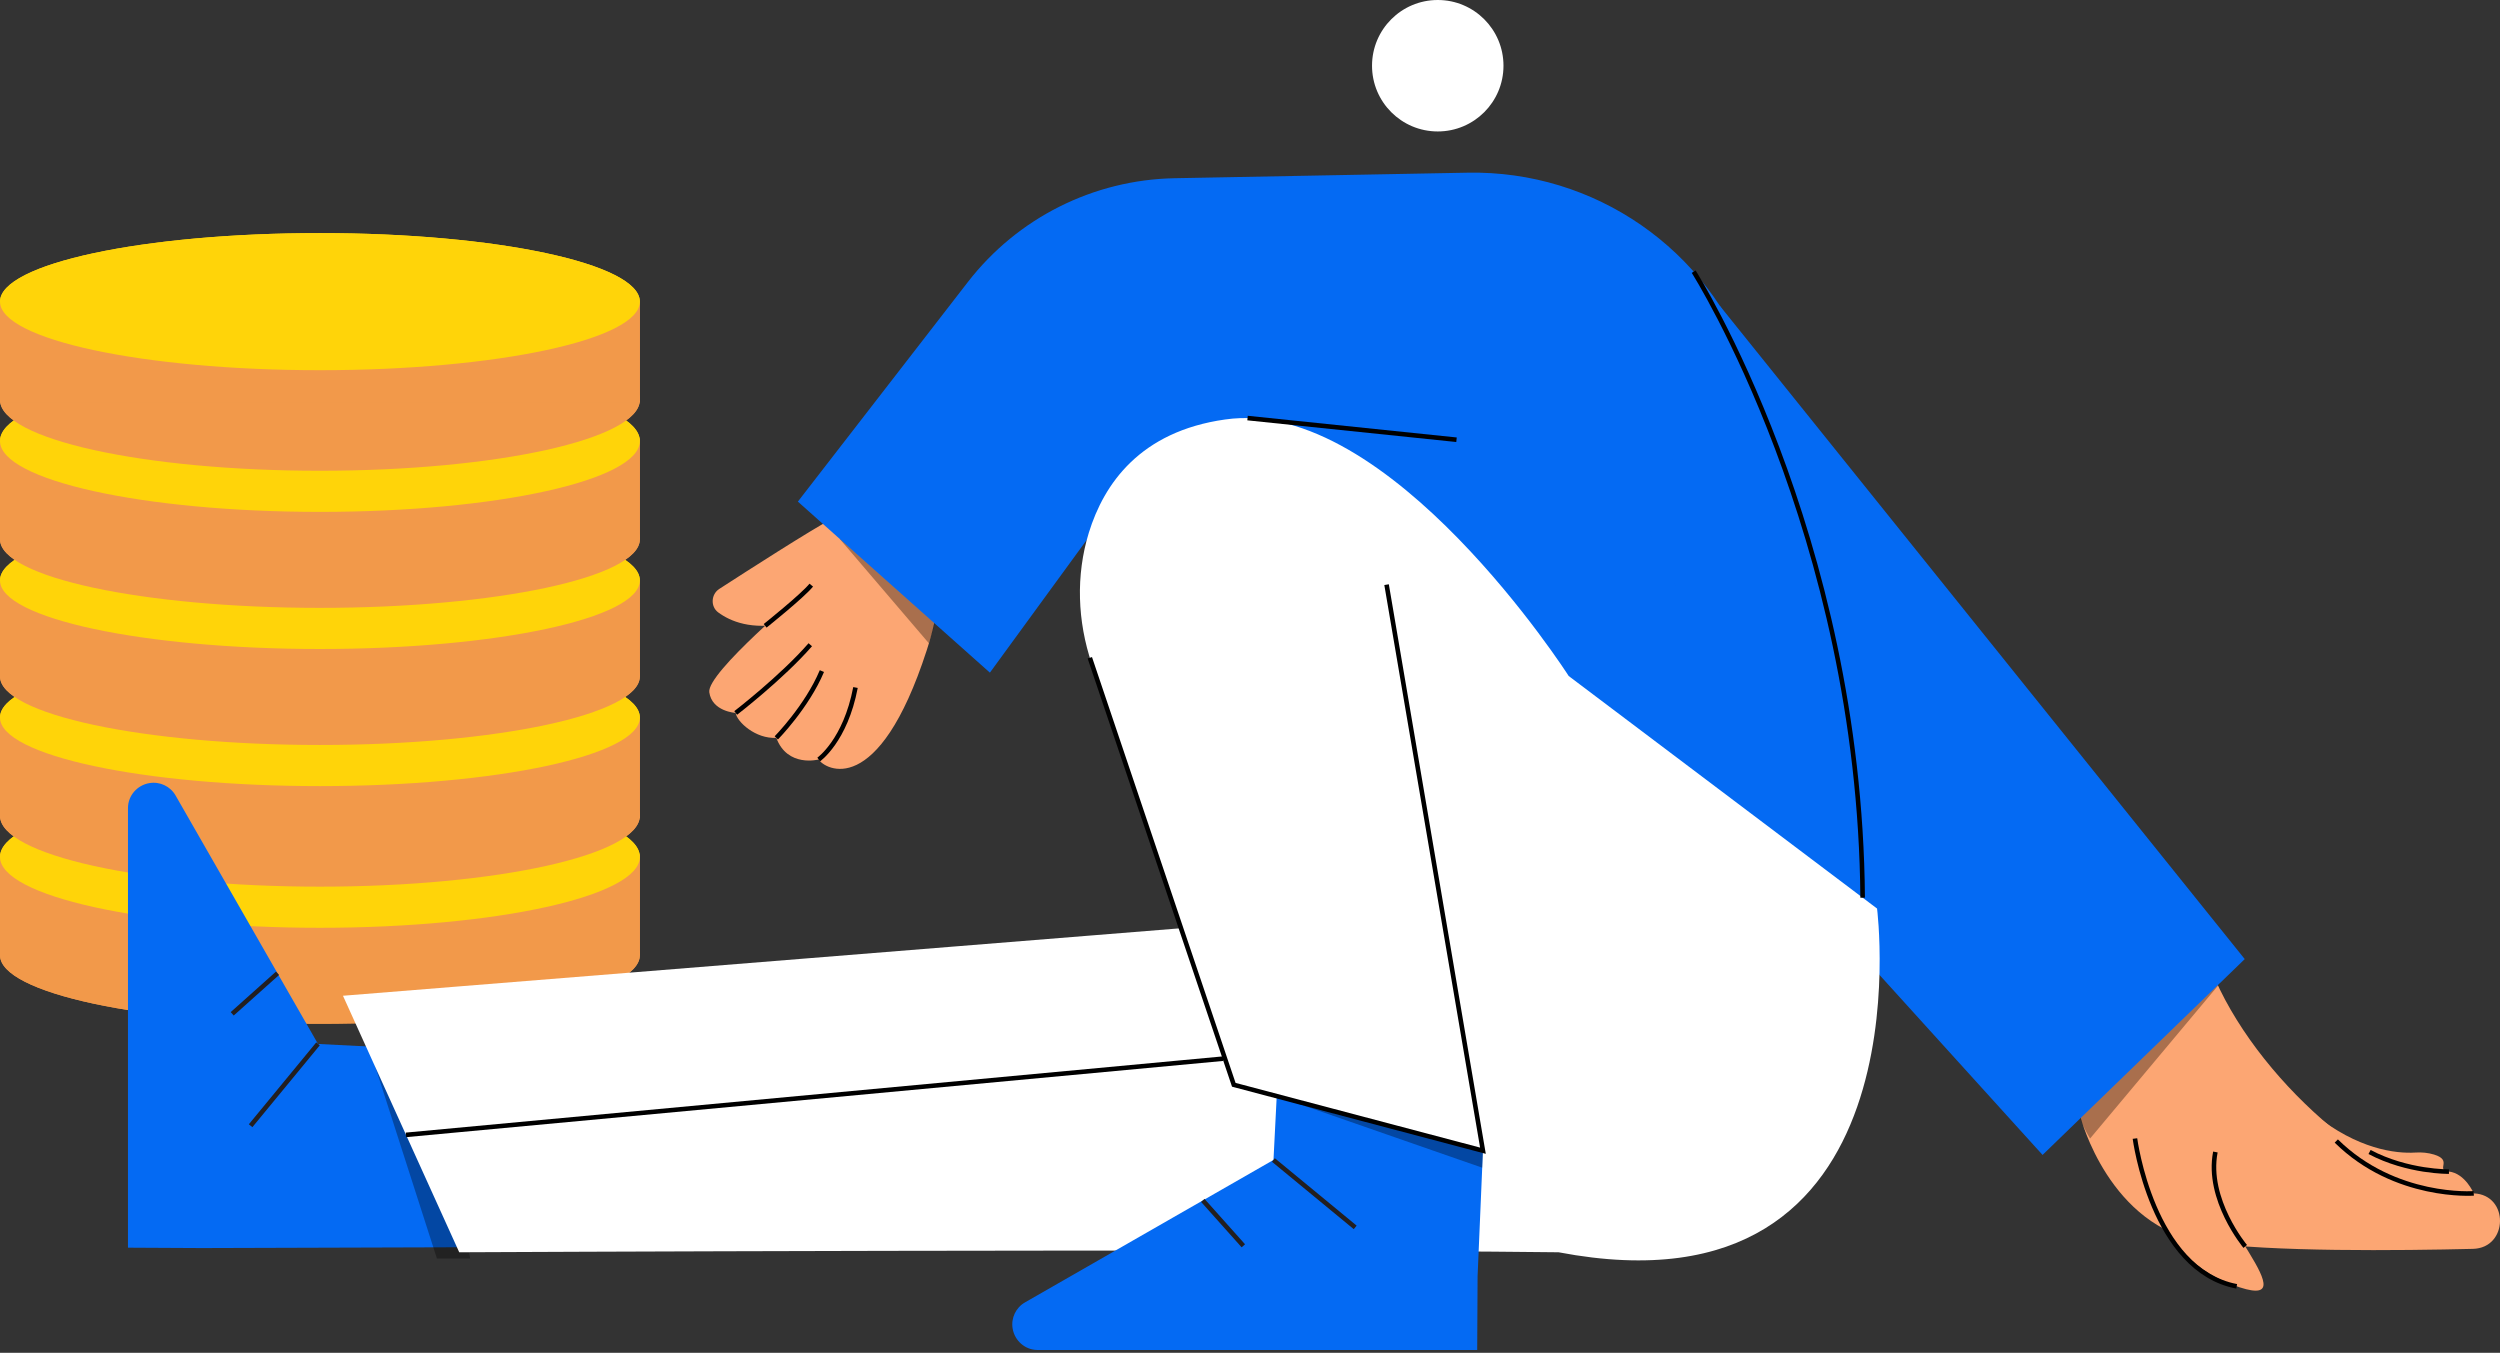 <svg width="547" height="296" viewBox="0 0 547 296" fill="none" xmlns="http://www.w3.org/2000/svg">
<rect x="0" y="0" width="547" height="296" fill="#333333" stroke="none"/>
<ellipse cx="70" cy="209" rx="70" ry="15" fill="#F2994A"/>
<rect y="187" width="140" height="22" fill="#F2994A"/>
<ellipse cx="70" cy="187.5" rx="70" ry="15.5" fill="#FFD409"/>
<ellipse cx="70" cy="178.5" rx="70" ry="15.5" fill="#F2994A"/>
<rect y="157" width="140" height="22" fill="#F2994A"/>
<ellipse cx="70" cy="157" rx="70" ry="15" fill="#FFD409"/>
<ellipse cx="70" cy="148" rx="70" ry="15" fill="#F2994A"/>
<rect y="127" width="140" height="21" fill="#F2994A"/>
<ellipse cx="70" cy="127" rx="70" ry="15" fill="#FFD409"/>
<ellipse cx="70" cy="118" rx="70" ry="15" fill="#F2994A"/>
<rect y="96" width="140" height="22" fill="#F2994A"/>
<ellipse cx="70" cy="96.5" rx="70" ry="15.5" fill="#FFD409"/>
<ellipse cx="70" cy="87.5" rx="70" ry="15.5" fill="#F2994A"/>
<rect y="66" width="140" height="22" fill="#F2994A"/>
<ellipse cx="70" cy="66" rx="70" ry="15" fill="#FFD409"/>
<ellipse cx="70" cy="209" rx="70" ry="15" fill="#F2994A"/>
<rect y="187" width="140" height="22" fill="#F2994A"/>
<ellipse cx="70" cy="187.5" rx="70" ry="15.5" fill="#FFD409"/>
<ellipse cx="70" cy="178.5" rx="70" ry="15.5" fill="#F2994A"/>
<rect y="157" width="140" height="22" fill="#F2994A"/>
<ellipse cx="70" cy="157" rx="70" ry="15" fill="#FFD409"/>
<ellipse cx="70" cy="148" rx="70" ry="15" fill="#F2994A"/>
<rect y="127" width="140" height="21" fill="#F2994A"/>
<ellipse cx="70" cy="127" rx="70" ry="15" fill="#FFD409"/>
<ellipse cx="70" cy="118" rx="70" ry="15" fill="#F2994A"/>
<rect y="96" width="140" height="22" fill="#F2994A"/>
<ellipse cx="70" cy="96.5" rx="70" ry="15.5" fill="#FFD409"/>
<ellipse cx="70" cy="87.5" rx="70" ry="15.5" fill="#F2994A"/>
<rect y="66" width="140" height="22" fill="#F2994A"/>
<ellipse cx="70" cy="66" rx="70" ry="15" fill="#FFD409"/>
<path d="M455.238 244.499C455.238 244.499 461.508 268.648 482.332 271.778C496.745 273.944 525.031 273.64 541.08 273.251C548.855 273.056 549.028 261.425 541.264 261.111C540.928 261.1 540.582 261.089 540.224 261.089C523.082 260.905 495.284 238.222 484.661 214.247C452.206 219.77 455.238 244.499 455.238 244.499Z" fill="#FCA673"/>
<path d="M484.086 254.451C480.589 263.851 507.358 288.271 488.418 281.091C469.478 273.911 467.128 252.058 467.128 252.058" fill="#FCA673"/>
<path d="M541.253 261.11C541.253 261.11 539.423 256.757 535.827 256.334C532.73 255.977 536.834 253.909 532.546 252.609C531.247 252.219 529.882 252.089 528.518 252.176C524.154 252.457 515.837 251.429 506.416 243.838C496.02 235.467 502.788 257.861 502.788 257.861C502.788 257.861 539.206 270.174 541.253 261.11Z" fill="#FCA673"/>
<path d="M541.254 261.111C541.254 261.111 524.079 262.379 511.181 249.654" stroke="black" stroke-miterlimit="10"/>
<path d="M491.255 272.72C491.255 272.72 482.7 262.476 484.725 252.058" stroke="black" stroke-miterlimit="10"/>
<path d="M467.128 249.112C467.128 249.112 470.886 277.918 489.382 281.448" stroke="black" stroke-miterlimit="10"/>
<path d="M535.828 256.346C535.828 256.346 526.839 256.487 518.458 252.058" stroke="black" stroke-miterlimit="10"/>
<path opacity="0.33" d="M485.994 214.838L457.308 249.112C457.308 249.112 454.535 244.683 454.351 241.553C454.167 238.423 485.994 214.838 485.994 214.838Z" fill="black"/>
<path d="M176.203 129.179C176.203 129.179 154.599 147.216 155.192 151.458C155.784 155.699 160.956 155.987 160.956 155.987C161.229 157.93 165.341 161.717 169.852 161.437C172.291 168.004 179.119 166.176 179.119 166.176C180.446 168.325 192.14 175.08 202.766 142.29C213.392 109.499 189.04 109.759 182.368 113.321C177.288 116.037 163.624 124.821 157.384 128.852C155.559 130.029 155.435 132.721 157.133 133.983C159.806 135.963 164.469 137.913 171.781 136.367" fill="#FCA673"/>
<path d="M167.413 136.929C167.413 136.929 175.616 130.372 177.503 128.025" stroke="black" stroke-miterlimit="10"/>
<path d="M160.969 155.994C160.969 155.994 171.029 148.254 177.292 141.066" stroke="black" stroke-miterlimit="10"/>
<path d="M169.854 161.448C169.854 161.448 176.536 154.664 179.831 146.832" stroke="black" stroke-miterlimit="10"/>
<path d="M179.121 166.186C179.121 166.186 184.964 162.099 187.18 150.427" stroke="black" stroke-miterlimit="10"/>
<path opacity="0.33" d="M183.711 117.896L203.225 140.735C203.225 140.735 204.763 136.533 204.677 134.573C204.59 132.613 188.552 117.138 188.552 117.138L183.711 117.896Z" fill="black"/>
<path d="M314.581 28.762C322.523 28.762 328.962 22.323 328.962 14.381C328.962 6.439 322.523 0 314.581 0C306.638 0 300.2 6.439 300.2 14.381C300.2 22.323 306.638 28.762 314.581 28.762Z" fill="white"/>
<path d="M174.572 109.753L211.77 61.704C222.631 47.68 239.254 39.331 256.992 38.995L321.111 37.783C348.877 37.252 373.87 54.535 383.14 80.709C394.51 112.785 406.747 157.227 404.603 195.465C361.471 198.778 302.669 150.492 302.669 150.492L252.899 129.851V97.407L216.589 147.178L174.572 109.753Z" fill="#046AF3"/>
<path d="M446.912 252.697L491.149 209.847L376.285 66.892L360.918 116.706L407.093 208.742L446.912 252.697Z" fill="#046AF3"/>
<path d="M102.656 272.893L44.135 273.077L28 272.991V176.731C28.032 174.056 30.025 171.804 32.657 171.349C34.952 170.948 37.259 172.031 38.418 174.056L69.584 228.418L99.169 229.923L102.656 272.893Z" fill="#046AF3"/>
<path opacity="0.33" d="M81.467 231.384L95.599 275.371H102.876L98.176 247.508L81.467 231.384Z" fill="black"/>
<path d="M69.583 228.397L54.834 246.308" stroke="#231F20" stroke-miterlimit="10"/>
<path d="M60.725 212.953L50.806 221.823" stroke="#231F20" stroke-miterlimit="10"/>
<path d="M273.83 248.831L238.874 145.229C235.745 135.96 235.355 125.91 238.235 116.565C241.549 105.811 249.497 94.408 268.026 91.788C303.968 86.536 343.234 147.915 343.234 147.915L410.699 198.79C410.699 198.79 422.308 289.472 341.025 273.998C270.517 273.164 100.479 273.998 100.479 273.998L75.041 217.871L274.112 201.833" fill="white"/>
<path d="M370.577 59.441C370.577 59.441 406.919 116.619 407.548 196.418" stroke="black" stroke-miterlimit="10"/>
<path d="M272.964 91.472L318.684 96.215" stroke="black" stroke-miterlimit="10"/>
<path d="M324.467 251.778L323.297 279.24L323.21 295.376H226.951C224.276 295.343 222.024 293.351 221.569 290.719C221.168 288.423 222.251 286.117 224.276 284.958L278.638 253.792L280.143 224.207L324.467 251.778Z" fill="#046AF3"/>
<path d="M278.616 253.803L296.517 268.552" stroke="#231F20" stroke-miterlimit="10"/>
<path d="M263.174 262.649L272.043 272.58" stroke="#231F20" stroke-miterlimit="10"/>
<path opacity="0.33" d="M279.321 239.832L324.305 255.491L324.467 251.776L279.321 239.832Z" fill="black"/>
<path d="M88.826 248.311L267.604 231.634" stroke="black" stroke-miterlimit="10"/>
<path d="M238.452 143.917L269.953 237.351L324.467 251.775L303.383 127.923" fill="white"/>
<path d="M238.452 143.917L269.953 237.351L324.467 251.775L303.383 127.923" stroke="black" stroke-miterlimit="10"/>
</svg>
